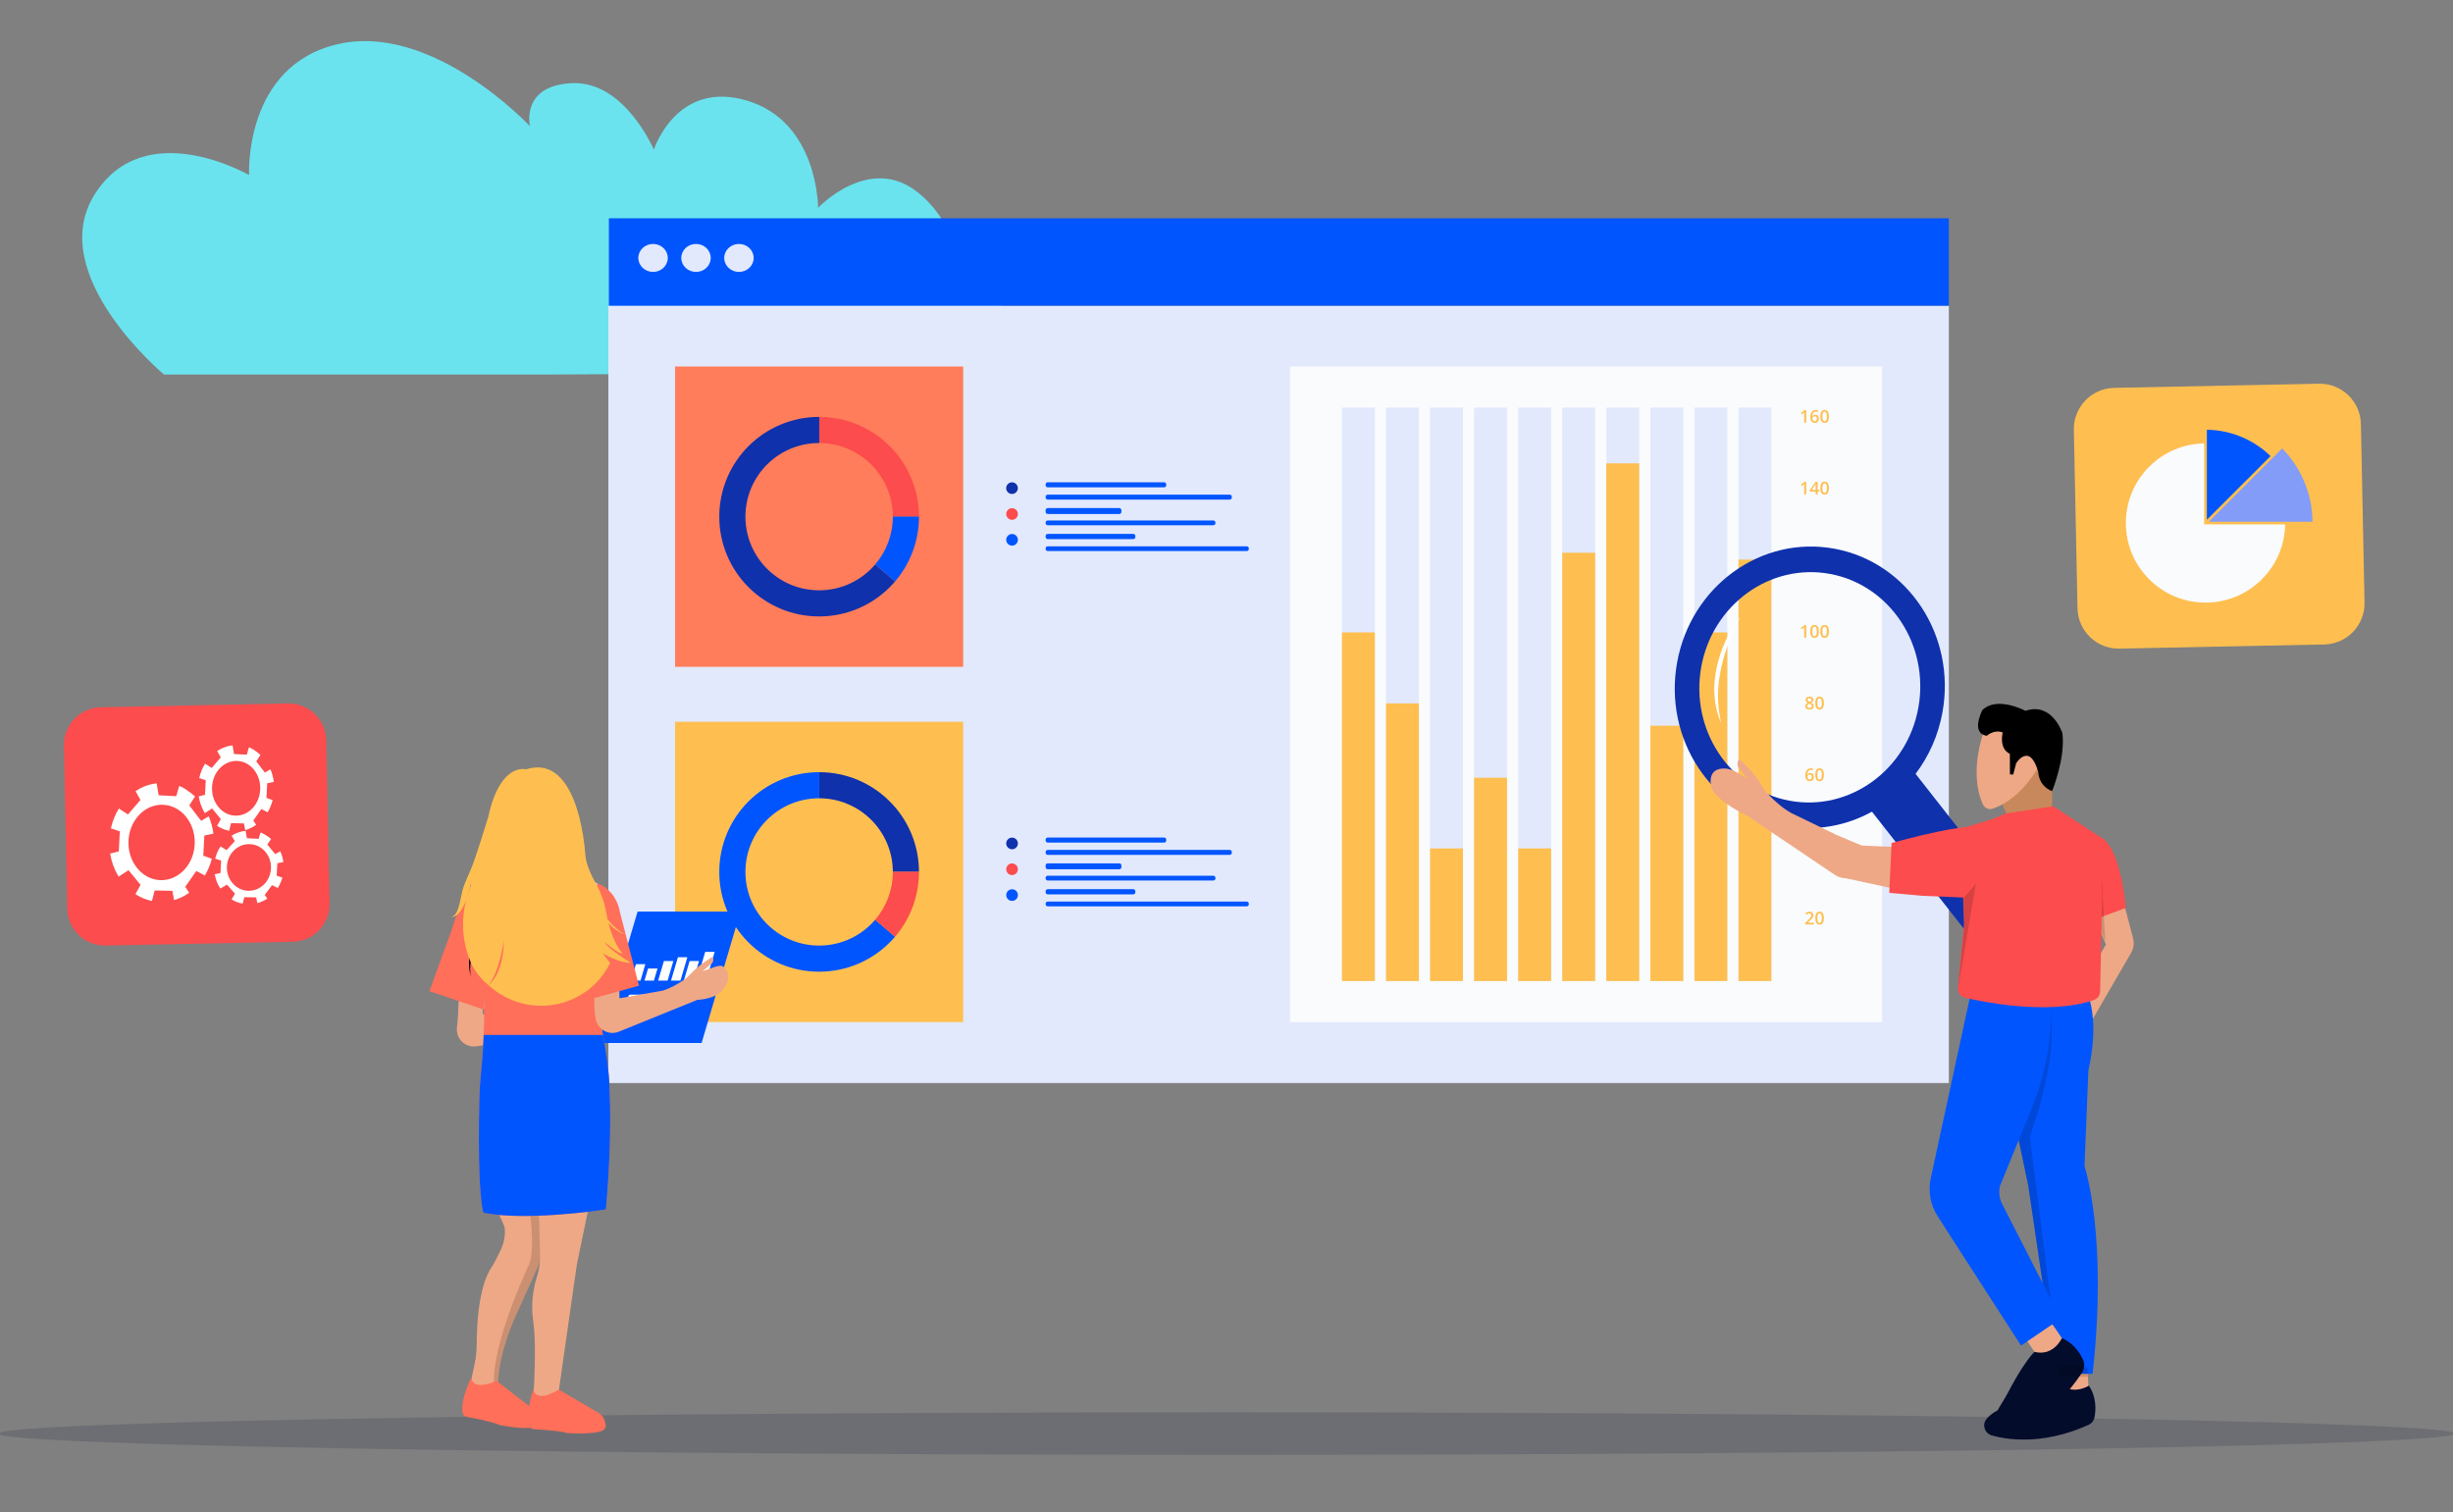 <svg xmlns="http://www.w3.org/2000/svg" width="537" height="331" viewBox="0 0 537 331" fill="none"><rect x="0" y="0" width="537" height="331" fill="#808080" stroke="none"/><g clip-path="url(#clip0_430_2)"><path d="M118.559 82H35.916C35.916 82 9.703 60.165 20.691 42.61C31.679 25.055 54.526 38.329 54.526 38.329C54.526 38.329 53.293 14.353 74.057 9.643C94.824 4.934 116.013 27.625 116.013 27.625C116.013 27.625 113.895 18.634 125.337 18.205C136.78 17.776 143.139 32.761 143.139 32.761C143.139 32.761 148.083 17.346 163.624 22.056C179.164 26.766 179.087 45.498 179.087 45.498C179.087 45.498 190.283 33.628 200.879 42.081C211.522 50.573 210.102 63.938 210.102 63.938C210.102 63.938 218.898 62.302 220.698 70.008C223.206 80.737 209.294 81.518 208.091 81.518C205.81 81.521 118.559 82 118.559 82Z" fill="#6AE3EF"></path><path opacity="0.15" d="M537.335 313.839C537.335 316.409 416.974 318.493 268.5 318.493C184.726 318.493 109.902 317.83 60.598 316.79C49.242 316.55 39.241 316.291 30.796 316.015C25.234 315.834 20.347 315.644 16.192 315.448C5.503 314.948 -0.335 314.406 -0.335 313.839C-0.335 313.118 9.141 312.435 26.053 311.826C32.979 311.576 41.151 311.339 50.431 311.118C99.258 309.947 178.743 309.185 268.5 309.185C347.453 309.185 418.456 309.774 467.64 310.713C510.946 311.539 537.335 312.636 537.335 313.839Z" fill="#040C2B"></path><path d="M426.635 66.89H133.185V237.099H426.635V66.89Z" fill="#E2E9FD"></path><path d="M426.631 47.79H133.293V66.932H426.631V47.79Z" fill="#0055FF"></path><path d="M142.964 59.53C144.744 59.53 146.187 58.159 146.187 56.468C146.187 54.776 144.744 53.405 142.964 53.405C141.183 53.405 139.74 54.776 139.74 56.468C139.74 58.159 141.183 59.53 142.964 59.53Z" fill="#E2E9FD"></path><path d="M152.366 59.53C154.146 59.53 155.589 58.159 155.589 56.468C155.589 54.776 154.146 53.405 152.366 53.405C150.585 53.405 149.142 54.776 149.142 56.468C149.142 58.159 150.585 59.53 152.366 59.53Z" fill="#E2E9FD"></path><path d="M161.767 59.53C163.548 59.53 164.991 58.159 164.991 56.468C164.991 54.776 163.548 53.405 161.767 53.405C159.987 53.405 158.544 54.776 158.544 56.468C158.544 58.159 159.987 59.53 161.767 59.53Z" fill="#E2E9FD"></path><path d="M412.035 80.231H282.408V223.758H412.035V80.231Z" fill="#F9FBFD"></path><path d="M300.978 89.222H293.776V214.767H300.978V89.222Z" fill="#E2E9FD"></path><path d="M310.623 89.222H303.421V214.767H310.623V89.222Z" fill="#E2E9FD"></path><path d="M320.268 89.222H313.066V214.767H320.268V89.222Z" fill="#E2E9FD"></path><path d="M329.913 89.222H322.711V214.767H329.913V89.222Z" fill="#E2E9FD"></path><path d="M339.558 89.222H332.356V214.767H339.558V89.222Z" fill="#E2E9FD"></path><path d="M349.203 89.222H342.001V214.767H349.203V89.222Z" fill="#E2E9FD"></path><path d="M358.848 89.222H351.646V214.767H358.848V89.222Z" fill="#E2E9FD"></path><path d="M368.493 89.222H361.292V214.767H368.493V89.222Z" fill="#E2E9FD"></path><path d="M378.138 89.222H370.937V214.767H378.138V89.222Z" fill="#E2E9FD"></path><path d="M387.783 89.222H380.582V214.767H387.783V89.222Z" fill="#E2E9FD"></path><path d="M300.978 138.442H293.776V214.767H300.978V138.442Z" fill="#FEBF50"></path><path d="M310.623 153.99H303.421V214.767H310.623V153.99Z" fill="#FEBF50"></path><path d="M320.268 185.73H313.066V214.767H320.268V185.73Z" fill="#FEBF50"></path><path d="M329.913 170.26H322.711V214.767H329.913V170.26Z" fill="#FEBF50"></path><path d="M339.558 185.73H332.356V214.767H339.558V185.73Z" fill="#FEBF50"></path><path d="M349.203 121.008H342.001V214.767H349.203V121.008Z" fill="#FEBF50"></path><path d="M358.848 101.434H351.646V214.767H358.848V101.434Z" fill="#FEBF50"></path><path d="M368.493 158.873H361.292V214.767H368.493V158.873Z" fill="#FEBF50"></path><path d="M378.138 138.442H370.937V214.767H378.138V138.442Z" fill="#FEBF50"></path><path d="M387.783 122.508H380.582V214.767H387.783V122.508Z" fill="#FEBF50"></path><path d="M397.073 202.382H395.207V202.047L395.917 201.334C396.126 201.119 396.265 200.967 396.334 200.877C396.403 200.788 396.452 200.703 396.484 200.624C396.515 200.545 396.531 200.46 396.531 200.37C396.531 200.246 396.493 200.148 396.419 200.076C396.344 200.005 396.241 199.969 396.109 199.969C396.003 199.969 395.901 199.988 395.803 200.027C395.704 200.066 395.59 200.137 395.461 200.238L395.222 199.946C395.375 199.817 395.524 199.725 395.668 199.672C395.812 199.618 395.966 199.591 396.13 199.591C396.386 199.591 396.591 199.658 396.746 199.791C396.9 199.925 396.977 200.104 396.977 200.33C396.977 200.455 396.955 200.573 396.91 200.684C396.866 200.796 396.797 200.911 396.705 201.03C396.613 201.148 396.459 201.309 396.244 201.511L395.766 201.974V201.992H397.073L397.073 202.382Z" fill="#FEBF50"></path><path d="M399.275 201.006C399.275 201.484 399.198 201.839 399.045 202.071C398.891 202.304 398.656 202.42 398.339 202.42C398.033 202.42 397.8 202.3 397.642 202.06C397.484 201.821 397.405 201.469 397.405 201.006C397.405 200.52 397.482 200.163 397.635 199.932C397.789 199.702 398.024 199.587 398.339 199.587C398.647 199.587 398.88 199.707 399.038 199.948C399.196 200.189 399.275 200.542 399.275 201.006ZM397.853 201.006C397.853 201.381 397.892 201.649 397.969 201.81C398.046 201.97 398.17 202.051 398.339 202.051C398.509 202.051 398.633 201.969 398.711 201.806C398.79 201.643 398.829 201.376 398.829 201.006C398.829 200.637 398.79 200.37 398.711 200.205C398.633 200.04 398.509 199.958 398.339 199.958C398.17 199.958 398.046 200.039 397.969 200.201C397.892 200.362 397.853 200.631 397.853 201.006Z" fill="#FEBF50"></path><path d="M397.172 186.077H396.801V186.677H396.369V186.077H395.111V185.736L396.369 183.918H396.801V185.71H397.172V186.077ZM396.369 185.71V185.019C396.369 184.773 396.375 184.571 396.388 184.415H396.373C396.338 184.497 396.282 184.598 396.207 184.716L395.523 185.71H396.369Z" fill="#FEBF50"></path><path d="M399.276 185.301C399.276 185.779 399.199 186.134 399.045 186.366C398.891 186.599 398.656 186.715 398.34 186.715C398.033 186.715 397.801 186.595 397.643 186.355C397.484 186.115 397.405 185.764 397.405 185.301C397.405 184.815 397.482 184.458 397.636 184.227C397.79 183.997 398.024 183.882 398.34 183.882C398.647 183.882 398.88 184.002 399.038 184.243C399.197 184.484 399.276 184.837 399.276 185.301ZM397.854 185.301C397.854 185.676 397.892 185.944 397.969 186.105C398.047 186.265 398.17 186.346 398.34 186.346C398.509 186.346 398.633 186.264 398.712 186.101C398.79 185.938 398.829 185.671 398.829 185.301C398.829 184.932 398.79 184.665 398.712 184.5C398.633 184.335 398.509 184.253 398.34 184.253C398.17 184.253 398.047 184.334 397.969 184.495C397.892 184.657 397.854 184.926 397.854 185.301Z" fill="#FEBF50"></path><path d="M395.214 169.815C395.214 168.738 395.653 168.2 396.531 168.2C396.669 168.2 396.786 168.211 396.882 168.232V168.601C396.786 168.573 396.676 168.559 396.55 168.559C396.255 168.559 396.033 168.638 395.885 168.797C395.737 168.955 395.656 169.208 395.644 169.557H395.667C395.726 169.456 395.809 169.377 395.915 169.321C396.022 169.265 396.148 169.237 396.292 169.237C396.542 169.237 396.737 169.314 396.876 169.467C397.015 169.62 397.085 169.828 397.085 170.09C397.085 170.379 397.004 170.607 396.843 170.774C396.682 170.942 396.462 171.025 396.183 171.025C395.986 171.025 395.814 170.978 395.669 170.883C395.523 170.789 395.411 170.651 395.332 170.469C395.254 170.288 395.214 170.07 395.214 169.815ZM396.175 170.66C396.327 170.66 396.444 170.611 396.526 170.513C396.609 170.415 396.65 170.275 396.65 170.093C396.65 169.935 396.611 169.811 396.534 169.721C396.457 169.63 396.341 169.585 396.186 169.585C396.091 169.585 396.003 169.606 395.923 169.646C395.842 169.687 395.779 169.743 395.732 169.814C395.686 169.885 395.663 169.957 395.663 170.031C395.663 170.208 395.711 170.357 395.807 170.478C395.903 170.6 396.026 170.66 396.175 170.66Z" fill="#FEBF50"></path><path d="M399.276 169.612C399.276 170.09 399.199 170.445 399.045 170.677C398.891 170.909 398.656 171.025 398.34 171.025C398.033 171.025 397.801 170.905 397.643 170.666C397.484 170.426 397.405 170.075 397.405 169.612C397.405 169.126 397.482 168.768 397.636 168.538C397.79 168.308 398.024 168.193 398.34 168.193C398.647 168.193 398.88 168.313 399.038 168.554C399.197 168.795 399.276 169.147 399.276 169.612ZM397.854 169.612C397.854 169.987 397.892 170.255 397.969 170.415C398.047 170.576 398.17 170.656 398.34 170.656C398.509 170.656 398.633 170.575 398.712 170.412C398.79 170.249 398.829 169.982 398.829 169.612C398.829 169.243 398.79 168.976 398.712 168.811C398.633 168.646 398.509 168.563 398.34 168.563C398.17 168.563 398.047 168.644 397.969 168.806C397.892 168.968 397.854 169.236 397.854 169.612Z" fill="#FEBF50"></path><path d="M396.137 152.511C396.399 152.511 396.605 152.571 396.757 152.69C396.909 152.81 396.985 152.971 396.985 153.171C396.985 153.454 396.816 153.678 396.476 153.845C396.692 153.953 396.846 154.067 396.937 154.186C397.028 154.305 397.074 154.438 397.074 154.585C397.074 154.812 396.99 154.994 396.823 155.131C396.656 155.267 396.43 155.336 396.145 155.336C395.846 155.336 395.614 155.272 395.45 155.144C395.285 155.016 395.203 154.835 395.203 154.6C395.203 154.447 395.246 154.309 395.332 154.187C395.418 154.064 395.559 153.955 395.755 153.86C395.587 153.76 395.467 153.654 395.395 153.542C395.324 153.43 395.288 153.305 395.288 153.165C395.288 152.966 395.366 152.807 395.523 152.688C395.68 152.57 395.885 152.511 396.137 152.511ZM395.627 154.585C395.627 154.716 395.673 154.817 395.764 154.889C395.856 154.961 395.98 154.997 396.137 154.997C396.299 154.997 396.425 154.96 396.515 154.885C396.605 154.811 396.65 154.709 396.65 154.581C396.65 154.48 396.608 154.387 396.525 154.303C396.442 154.219 396.317 154.141 396.148 154.069L396.094 154.045C395.928 154.118 395.809 154.198 395.736 154.285C395.663 154.372 395.627 154.472 395.627 154.585ZM396.134 152.851C396.008 152.851 395.907 152.883 395.83 152.945C395.754 153.007 395.715 153.091 395.715 153.198C395.715 153.263 395.729 153.321 395.757 153.373C395.784 153.424 395.825 153.471 395.877 153.513C395.93 153.555 396.019 153.606 396.145 153.665C396.296 153.598 396.402 153.528 396.464 153.455C396.526 153.381 396.557 153.296 396.557 153.198C396.557 153.091 396.519 153.007 396.442 152.945C396.364 152.883 396.262 152.851 396.134 152.851Z" fill="#FEBF50"></path><path d="M399.276 153.922C399.276 154.4 399.199 154.756 399.045 154.988C398.891 155.22 398.656 155.336 398.34 155.336C398.033 155.336 397.801 155.216 397.643 154.976C397.484 154.737 397.405 154.385 397.405 153.922C397.405 153.437 397.482 153.079 397.636 152.849C397.79 152.618 398.024 152.503 398.34 152.503C398.647 152.503 398.88 152.624 399.038 152.865C399.197 153.106 399.276 153.458 399.276 153.922ZM397.854 153.922C397.854 154.298 397.892 154.565 397.969 154.726C398.047 154.887 398.17 154.967 398.34 154.967C398.509 154.967 398.633 154.885 398.712 154.722C398.79 154.559 398.829 154.293 398.829 153.922C398.829 153.553 398.79 153.287 398.712 153.121C398.633 152.957 398.509 152.874 398.34 152.874C398.17 152.874 398.047 152.955 397.969 153.117C397.892 153.279 397.854 153.547 397.854 153.922Z" fill="#FEBF50"></path><path d="M395.405 139.609H394.963V137.832C394.963 137.62 394.968 137.452 394.978 137.328C394.949 137.358 394.914 137.391 394.871 137.427C394.829 137.464 394.688 137.579 394.448 137.774L394.226 137.493L395.036 136.857H395.405L395.405 139.609Z" fill="#FEBF50"></path><path d="M398.175 138.233C398.175 138.711 398.098 139.066 397.944 139.299C397.79 139.531 397.555 139.647 397.239 139.647C396.932 139.647 396.7 139.527 396.542 139.287C396.383 139.048 396.304 138.696 396.304 138.233C396.304 137.748 396.381 137.39 396.535 137.159C396.689 136.929 396.923 136.814 397.238 136.814C397.546 136.814 397.779 136.934 397.937 137.175C398.096 137.416 398.175 137.769 398.175 138.233ZM396.753 138.233C396.753 138.608 396.791 138.876 396.868 139.037C396.946 139.197 397.069 139.278 397.238 139.278C397.408 139.278 397.532 139.196 397.611 139.033C397.689 138.87 397.728 138.603 397.728 138.233C397.728 137.864 397.689 137.597 397.611 137.432C397.532 137.267 397.408 137.185 397.238 137.185C397.069 137.185 396.946 137.266 396.868 137.428C396.791 137.589 396.753 137.858 396.753 138.233Z" fill="#FEBF50"></path><path d="M400.377 138.233C400.377 138.711 400.3 139.066 400.146 139.299C399.992 139.531 399.757 139.647 399.441 139.647C399.134 139.647 398.902 139.527 398.744 139.287C398.585 139.048 398.506 138.696 398.506 138.233C398.506 137.748 398.583 137.39 398.737 137.159C398.891 136.929 399.125 136.814 399.441 136.814C399.748 136.814 399.981 136.934 400.14 137.175C400.298 137.416 400.377 137.769 400.377 138.233ZM398.955 138.233C398.955 138.608 398.993 138.876 399.071 139.037C399.148 139.197 399.271 139.278 399.441 139.278C399.61 139.278 399.734 139.196 399.813 139.033C399.891 138.87 399.93 138.603 399.93 138.233C399.93 137.864 399.891 137.597 399.813 137.432C399.734 137.267 399.61 137.185 399.441 137.185C399.271 137.185 399.148 137.266 399.071 137.428C398.993 137.589 398.955 137.858 398.955 138.233Z" fill="#FEBF50"></path><path d="M395.405 123.92H394.963V122.143C394.963 121.931 394.968 121.763 394.978 121.638C394.949 121.668 394.914 121.702 394.871 121.738C394.829 121.774 394.688 121.89 394.448 122.084L394.226 121.804L395.036 121.168H395.405L395.405 123.92Z" fill="#FEBF50"></path><path d="M398.174 123.92H396.308V123.585L397.018 122.871C397.227 122.657 397.366 122.505 397.435 122.415C397.504 122.325 397.553 122.241 397.585 122.162C397.616 122.082 397.632 121.998 397.632 121.907C397.632 121.783 397.595 121.685 397.52 121.614C397.445 121.542 397.342 121.506 397.21 121.506C397.104 121.506 397.002 121.526 396.904 121.565C396.805 121.604 396.691 121.674 396.562 121.776L396.323 121.484C396.476 121.355 396.625 121.263 396.769 121.209C396.914 121.155 397.067 121.128 397.231 121.128C397.487 121.128 397.692 121.195 397.847 121.329C398.001 121.462 398.078 121.642 398.078 121.868C398.078 121.992 398.056 122.11 398.012 122.222C397.967 122.333 397.899 122.449 397.806 122.567C397.714 122.686 397.56 122.846 397.346 123.048L396.867 123.511V123.53H398.174L398.174 123.92Z" fill="#FEBF50"></path><path d="M400.377 122.544C400.377 123.022 400.3 123.377 400.146 123.609C399.992 123.841 399.757 123.957 399.441 123.957C399.134 123.957 398.902 123.838 398.744 123.598C398.585 123.358 398.506 123.007 398.506 122.544C398.506 122.058 398.583 121.7 398.737 121.47C398.891 121.24 399.125 121.125 399.441 121.125C399.748 121.125 399.981 121.245 400.14 121.486C400.298 121.727 400.377 122.08 400.377 122.544ZM398.955 122.544C398.955 122.919 398.993 123.187 399.071 123.348C399.148 123.508 399.271 123.588 399.441 123.588C399.61 123.588 399.734 123.507 399.813 123.344C399.891 123.181 399.93 122.914 399.93 122.544C399.93 122.175 399.891 121.908 399.813 121.743C399.734 121.578 399.61 121.495 399.441 121.495C399.271 121.495 399.148 121.576 399.071 121.738C398.993 121.9 398.955 122.169 398.955 122.544Z" fill="#FEBF50"></path><path d="M395.405 108.231H394.963V106.454C394.963 106.242 394.968 106.073 394.978 105.949C394.949 105.979 394.914 106.012 394.871 106.049C394.829 106.085 394.688 106.201 394.448 106.395L394.226 106.115L395.036 105.479H395.405L395.405 108.231Z" fill="#FEBF50"></path><path d="M398.273 107.63H397.902V108.231H397.47V107.63H396.212V107.29L397.47 105.471H397.902V107.263H398.273V107.63ZM397.47 107.263V106.572C397.47 106.326 397.476 106.125 397.489 105.968H397.474C397.439 106.051 397.383 106.151 397.308 106.269L396.624 107.263H397.47Z" fill="#FEBF50"></path><path d="M400.377 106.854C400.377 107.333 400.3 107.688 400.146 107.92C399.992 108.152 399.757 108.268 399.441 108.268C399.134 108.268 398.902 108.148 398.744 107.909C398.586 107.669 398.506 107.317 398.506 106.854C398.506 106.369 398.583 106.011 398.737 105.781C398.891 105.55 399.125 105.435 399.441 105.435C399.748 105.435 399.981 105.556 400.14 105.797C400.298 106.038 400.377 106.39 400.377 106.854ZM398.955 106.854C398.955 107.23 398.993 107.498 399.071 107.658C399.148 107.819 399.271 107.899 399.441 107.899C399.61 107.899 399.734 107.818 399.813 107.655C399.891 107.491 399.93 107.225 399.93 106.854C399.93 106.486 399.891 106.219 399.813 106.054C399.734 105.889 399.61 105.806 399.441 105.806C399.271 105.806 399.148 105.887 399.071 106.049C398.993 106.211 398.955 106.479 398.955 106.854Z" fill="#FEBF50"></path><path d="M395.405 92.541H394.963V90.764C394.963 90.552 394.968 90.384 394.978 90.26C394.949 90.29 394.914 90.323 394.871 90.36C394.829 90.396 394.688 90.511 394.448 90.706L394.226 90.425L395.036 89.789H395.405L395.405 92.541Z" fill="#FEBF50"></path><path d="M396.315 91.368C396.315 90.292 396.754 89.754 397.632 89.754C397.77 89.754 397.887 89.764 397.983 89.785V90.154C397.887 90.127 397.777 90.113 397.651 90.113C397.356 90.113 397.134 90.192 396.986 90.35C396.838 90.508 396.758 90.762 396.745 91.111H396.768C396.827 91.009 396.91 90.93 397.016 90.875C397.123 90.819 397.249 90.791 397.393 90.791C397.643 90.791 397.838 90.867 397.977 91.02C398.116 91.174 398.186 91.381 398.186 91.644C398.186 91.932 398.106 92.16 397.944 92.328C397.783 92.495 397.563 92.579 397.284 92.579C397.087 92.579 396.915 92.532 396.77 92.437C396.624 92.342 396.512 92.204 396.433 92.023C396.355 91.841 396.315 91.623 396.315 91.368ZM397.276 92.214C397.428 92.214 397.545 92.165 397.628 92.067C397.71 91.969 397.751 91.829 397.751 91.647C397.751 91.489 397.712 91.365 397.635 91.274C397.558 91.184 397.442 91.139 397.287 91.139C397.192 91.139 397.104 91.159 397.024 91.2C396.943 91.241 396.88 91.297 396.833 91.368C396.787 91.439 396.764 91.511 396.764 91.585C396.764 91.762 396.812 91.911 396.908 92.032C397.004 92.153 397.127 92.214 397.276 92.214Z" fill="#FEBF50"></path><path d="M400.377 91.165C400.377 91.643 400.3 91.999 400.146 92.231C399.992 92.463 399.757 92.579 399.441 92.579C399.134 92.579 398.902 92.459 398.744 92.219C398.586 91.98 398.506 91.628 398.506 91.165C398.506 90.68 398.583 90.322 398.737 90.091C398.891 89.861 399.125 89.746 399.441 89.746C399.748 89.746 399.981 89.867 400.14 90.108C400.298 90.349 400.377 90.701 400.377 91.165ZM398.955 91.165C398.955 91.54 398.993 91.808 399.071 91.969C399.148 92.13 399.271 92.21 399.441 92.21C399.61 92.21 399.734 92.128 399.813 91.965C399.891 91.802 399.93 91.535 399.93 91.165C399.93 90.796 399.891 90.529 399.813 90.364C399.734 90.199 399.61 90.117 399.441 90.117C399.271 90.117 399.148 90.198 399.071 90.36C398.993 90.522 398.955 90.79 398.955 91.165Z" fill="#FEBF50"></path><path d="M210.855 80.231H147.784V145.983H210.855V80.231Z" fill="#FF7D5A"></path><path d="M199.457 104.605C198.355 102.003 196.781 99.668 194.775 97.664C192.769 95.66 190.432 94.087 187.829 92.986C185.139 91.849 182.286 91.271 179.348 91.267V96.985C188.236 97 195.439 104.198 195.455 113.079H201.177C201.173 110.143 200.595 107.292 199.457 104.605Z" fill="#FC4C4D"></path><path d="M195.939 127.293C195.569 127.726 195.181 128.145 194.774 128.551C192.769 130.555 190.432 132.129 187.829 133.229C185.13 134.37 182.268 134.948 179.319 134.948C176.371 134.948 173.508 134.37 170.81 133.229C168.207 132.128 165.87 130.555 163.864 128.551C161.858 126.547 160.284 124.212 159.182 121.61C158.041 118.914 157.462 116.054 157.462 113.108C157.462 110.161 158.041 107.301 159.182 104.605C160.284 102.004 161.858 99.668 163.864 97.665C165.87 95.66 168.207 94.087 170.81 92.986C173.508 91.846 176.371 91.267 179.319 91.267H179.348V96.985H179.319C170.408 96.985 163.184 104.203 163.184 113.108C163.184 122.012 170.408 129.23 179.319 129.23C184.234 129.23 188.636 127.035 191.595 123.571L195.939 127.293Z" fill="#0F31AC"></path><path d="M201.176 113.079V113.107C201.176 116.053 200.598 118.914 199.456 121.61C198.578 123.685 197.398 125.591 195.939 127.293L191.595 123.571C194.002 120.755 195.455 117.101 195.455 113.107V113.079H201.176Z" fill="#0055FF"></path><path d="M254.85 106.688H229.361C229.109 106.688 228.905 106.484 228.905 106.233V106.032C228.905 105.78 229.109 105.577 229.361 105.577H254.85C255.101 105.577 255.305 105.781 255.305 106.032V106.233C255.306 106.484 255.101 106.688 254.85 106.688Z" fill="#0055FF"></path><path d="M269.208 109.37H229.361C229.109 109.37 228.905 109.167 228.905 108.915V108.745C228.905 108.494 229.109 108.29 229.361 108.29H269.208C269.46 108.29 269.664 108.494 269.664 108.745V108.915C269.664 109.167 269.46 109.37 269.208 109.37Z" fill="#0055FF"></path><path d="M245.039 112.523H229.361C229.109 112.523 228.905 112.32 228.905 112.068V111.685C228.905 111.433 229.109 111.23 229.361 111.23H245.039C245.291 111.23 245.495 111.434 245.495 111.685V112.068C245.495 112.32 245.291 112.523 245.039 112.523Z" fill="#0055FF"></path><path d="M265.622 114.985H229.361C229.109 114.985 228.905 114.781 228.905 114.53V114.398C228.905 114.147 229.109 113.943 229.361 113.943H265.622C265.874 113.943 266.078 114.147 266.078 114.398V114.53C266.078 114.781 265.874 114.985 265.622 114.985Z" fill="#0055FF"></path><path d="M248.089 118.023H229.361C229.109 118.023 228.905 117.819 228.905 117.567V117.338C228.905 117.086 229.109 116.882 229.361 116.882H248.089C248.341 116.882 248.545 117.086 248.545 117.338V117.567C248.545 117.819 248.341 118.023 248.089 118.023Z" fill="#0055FF"></path><path d="M272.932 120.638H229.361C229.109 120.638 228.905 120.434 228.905 120.183V120.051C228.905 119.8 229.109 119.596 229.361 119.596H272.932C273.183 119.596 273.387 119.8 273.387 120.051V120.183C273.387 120.434 273.183 120.638 272.932 120.638Z" fill="#0055FF"></path><path d="M222.788 107.161C222.95 106.475 222.526 105.787 221.839 105.624C221.153 105.461 220.464 105.886 220.302 106.572C220.139 107.258 220.563 107.945 221.25 108.108C221.936 108.271 222.625 107.847 222.788 107.161Z" fill="#0F31AC"></path><path d="M222.458 113.426C222.957 112.928 222.957 112.119 222.458 111.621C221.959 111.122 221.15 111.122 220.651 111.621C220.152 112.119 220.152 112.928 220.651 113.426C221.15 113.925 221.959 113.925 222.458 113.426Z" fill="#FC4C4D"></path><path d="M222.458 119.079C222.957 118.581 222.957 117.772 222.458 117.274C221.959 116.775 221.15 116.775 220.651 117.274C220.152 117.772 220.152 118.581 220.651 119.079C221.15 119.578 221.959 119.578 222.458 119.079Z" fill="#0055FF"></path><path d="M210.855 158.006H147.784V223.758H210.855V158.006Z" fill="#FEBF50"></path><path d="M199.457 182.379C198.355 179.778 196.781 177.443 194.775 175.439C192.769 173.434 190.432 171.861 187.829 170.76C185.139 169.623 182.286 169.046 179.348 169.042V174.759C188.236 174.774 195.439 181.972 195.455 190.853H201.177C201.173 187.917 200.595 185.067 199.457 182.379Z" fill="#0F31AC"></path><path d="M195.939 205.068C195.569 205.5 195.181 205.919 194.774 206.325C192.769 208.329 190.432 209.903 187.829 211.003C185.13 212.144 182.268 212.722 179.319 212.722C176.371 212.722 173.508 212.144 170.81 211.003C168.207 209.903 165.87 208.329 163.864 206.325C161.858 204.321 160.284 201.986 159.182 199.384C158.041 196.688 157.462 193.828 157.462 190.882C157.462 187.936 158.041 185.075 159.182 182.379C160.284 179.778 161.858 177.443 163.864 175.439C165.87 173.434 168.207 171.861 170.81 170.76C173.508 169.62 176.371 169.042 179.319 169.042H179.348V174.759H179.319C170.408 174.759 163.184 181.978 163.184 190.882C163.184 199.786 170.408 207.005 179.319 207.005C184.234 207.005 188.636 204.809 191.595 201.346L195.939 205.068Z" fill="#0055FF"></path><path d="M201.176 190.853V190.882C201.176 193.828 200.598 196.688 199.456 199.384C198.578 201.459 197.398 203.365 195.939 205.067L191.595 201.345C194.002 198.529 195.455 194.875 195.455 190.882V190.853H201.176Z" fill="#FC4C4D"></path><path d="M254.85 184.463H229.361C229.109 184.463 228.905 184.259 228.905 184.007V183.806C228.905 183.555 229.109 183.351 229.361 183.351H254.85C255.101 183.351 255.305 183.555 255.305 183.806V184.007C255.306 184.259 255.101 184.463 254.85 184.463Z" fill="#0055FF"></path><path d="M269.208 187.145H229.361C229.109 187.145 228.905 186.941 228.905 186.689V186.52C228.905 186.268 229.109 186.064 229.361 186.064H269.208C269.46 186.064 269.664 186.268 269.664 186.52V186.689C269.664 186.941 269.46 187.145 269.208 187.145Z" fill="#0055FF"></path><path d="M245.039 190.298H229.361C229.109 190.298 228.905 190.094 228.905 189.842V189.459C228.905 189.208 229.109 189.004 229.361 189.004H245.039C245.291 189.004 245.495 189.208 245.495 189.459V189.842C245.495 190.094 245.291 190.298 245.039 190.298Z" fill="#0055FF"></path><path d="M265.622 192.76H229.361C229.109 192.76 228.905 192.556 228.905 192.304V192.173C228.905 191.921 229.109 191.717 229.361 191.717H265.622C265.874 191.717 266.078 191.921 266.078 192.173V192.304C266.078 192.556 265.874 192.76 265.622 192.76Z" fill="#0055FF"></path><path d="M248.089 195.797H229.361C229.109 195.797 228.905 195.594 228.905 195.342V195.112C228.905 194.861 229.109 194.657 229.361 194.657H248.089C248.341 194.657 248.545 194.861 248.545 195.112V195.342C248.545 195.594 248.341 195.797 248.089 195.797Z" fill="#0055FF"></path><path d="M272.932 198.413H229.361C229.109 198.413 228.905 198.209 228.905 197.957V197.826C228.905 197.574 229.109 197.37 229.361 197.37H272.932C273.183 197.37 273.387 197.574 273.387 197.826V197.957C273.387 198.209 273.183 198.413 272.932 198.413Z" fill="#0055FF"></path><path d="M222.458 185.547C222.956 185.049 222.956 184.24 222.458 183.742C221.959 183.243 221.15 183.243 220.651 183.742C220.152 184.24 220.152 185.049 220.651 185.547C221.15 186.046 221.959 186.046 222.458 185.547Z" fill="#0F31AC"></path><path d="M222.458 191.2C222.956 190.701 222.956 189.893 222.458 189.395C221.959 188.896 221.15 188.896 220.651 189.395C220.152 189.893 220.152 190.701 220.651 191.2C221.15 191.699 221.959 191.699 222.458 191.2Z" fill="#FC4C4D"></path><path d="M221.558 197.227C222.264 197.227 222.836 196.656 222.836 195.951C222.836 195.246 222.264 194.674 221.558 194.674C220.853 194.674 220.281 195.246 220.281 195.951C220.281 196.656 220.853 197.227 221.558 197.227Z" fill="#0055FF"></path><path d="M153.593 228.328H131.076L139.575 199.568H162.093L153.593 228.328Z" fill="#0055FF"></path><path d="M152.423 218.379L137.775 218.361C137.62 218.361 137.53 218.243 137.573 218.097L137.598 218.012C137.641 217.866 137.802 217.748 137.957 217.748L152.605 217.766C152.76 217.766 152.85 217.884 152.807 218.03L152.782 218.115C152.738 218.261 152.578 218.379 152.423 218.379Z" fill="white"></path><path d="M149.299 219.514L137.437 219.5C137.282 219.5 137.192 219.382 137.235 219.236L137.26 219.151C137.304 219.005 137.464 218.887 137.619 218.887L149.481 218.901C149.636 218.901 149.727 219.02 149.683 219.166L149.658 219.251C149.615 219.396 149.454 219.515 149.299 219.514Z" fill="white"></path><path d="M140.22 214.667H138.155L139.217 211.073H141.282L140.22 214.667Z" fill="white"></path><path d="M143.156 214.667H141.09L141.87 212.028H143.936L143.156 214.667Z" fill="white"></path><path d="M146.143 214.667H144.078L145.344 210.383H147.409L146.143 214.667Z" fill="white"></path><path d="M148.965 214.667H146.899L148.409 209.561H150.474L148.965 214.667Z" fill="white"></path><path d="M151.768 214.667H149.703L150.969 210.383H153.034L151.768 214.667Z" fill="white"></path><path d="M154.589 214.667H152.524L154.381 208.382H156.447L154.589 214.667Z" fill="white"></path><path d="M125.393 191.578L124.105 197.771L120.328 197.855L113.319 198.012L110.501 194.714C110.932 194.249 111.246 193.316 111.475 192.148C111.678 191.111 111.814 189.888 111.904 188.642C112.166 184.985 112.031 181.121 112.031 181.121L121.851 184.258C122.173 188.923 125.393 191.578 125.393 191.578Z" fill="#C9885B"></path><path d="M111.226 174.204C111.226 174.204 107.043 186.819 116.685 189.882C117.1 190.014 117.547 190.007 117.96 189.869C119.736 189.272 124.268 186.831 123.944 177.502C123.944 177.502 119.839 163.024 111.226 174.204Z" fill="#EEA886"></path><path d="M119.708 260.458L119.672 261.3L119.296 270.081C119.176 272.896 118.516 275.661 117.353 278.227L112.916 288.016C109.638 295.441 108.947 300.754 109 304.06C109.009 304.621 108.872 305.143 108.627 305.595C107.985 306.781 106.601 307.484 105.168 307.142C103.744 306.801 102.782 305.531 102.782 304.124C102.782 303.906 102.805 303.686 102.853 303.464L103.868 298.764C104.195 297.252 104.359 295.71 104.367 294.163C104.425 283.498 106.48 279.064 107.606 277.431C108.344 276.361 108.835 275.156 109.432 274.002C110.541 271.859 110.585 270.02 110.509 269.1C110.481 268.749 110.392 268.406 110.248 268.085L108.374 263.911C107.663 262.328 108.387 260.469 109.983 259.785L115.375 257.471C117.479 256.568 119.806 258.171 119.708 260.458Z" fill="#EEA886"></path><path opacity="0.15" d="M119.672 261.3L119.296 270.081C119.176 272.896 118.516 275.661 117.353 278.227L112.916 288.016C109.638 295.441 108.947 300.754 109 304.061C109.009 304.621 108.872 305.143 108.627 305.595C105.827 298.031 115.653 277.158 115.653 277.158C117.504 273.94 115.653 262.599 115.653 262.599L119.672 261.3Z" fill="black"></path><path d="M129.981 258.98L126.278 276.836L122.012 306.676L117.405 309.345L116.458 309.893C116.458 309.893 117.703 296.066 116.73 289.244C116.491 287.564 116.432 285.863 116.599 284.175C116.736 282.797 116.993 281.205 117.471 279.747C118.003 278.124 118.274 276.426 118.231 274.718L117.959 264.164L117.827 258.98L129.981 258.98Z" fill="#EEA886"></path><path d="M116.78 304.17C116.78 304.17 115.037 308.912 115.821 311.982C115.953 312.5 116.41 312.868 116.943 312.894C118.624 312.976 122.51 313.214 124.304 313.737C124.304 313.737 129.495 314.116 131.793 313.242C132.335 313.036 132.67 312.485 132.596 311.91C132.481 311.005 132.021 309.597 130.333 308.911L122.335 304.212C122.335 304.212 117.443 307.349 116.78 304.17Z" fill="#FF6F59"></path><path d="M103.2 301.521C103.2 301.521 100.858 305.998 101.238 309.144C101.302 309.674 101.707 310.099 102.233 310.193C103.889 310.491 107.712 311.229 109.424 311.98C109.424 311.98 114.521 313.026 116.913 312.457C117.477 312.322 117.881 311.819 117.882 311.24C117.885 310.327 117.611 308.871 116.026 307.974L108.703 302.281C108.703 302.281 103.446 304.759 103.2 301.521Z" fill="#FF6F59"></path><path d="M130.763 193.358L130.74 193.97L130.335 205.167L130.236 207.934L129.853 218.488L106.928 220.808L106.001 220.901L105.94 220.908L105.996 219.319L106.155 214.822C106.236 214.065 106.292 213.319 106.326 212.586C106.49 209.062 106.146 205.843 105.604 203.1C104.881 199.437 103.804 196.622 103.115 195.056C103.207 194.984 103.257 194.956 103.257 194.956L104.658 194.475L105.746 194.102L111.467 192.14C111.47 192.143 111.473 192.145 111.475 192.148C114.854 195.182 117.681 195.817 119.885 195.442C123.456 194.835 125.393 191.577 125.393 191.577L128.824 192.72L129.82 193.052L129.981 193.106C130.098 193.137 130.212 193.171 130.325 193.207C130.475 193.254 130.621 193.304 130.763 193.358Z" fill="#D0D6F8"></path><path d="M112.835 208.468L112.031 208.71L111.306 206.699C107.764 196.404 104.657 194.476 104.657 194.476L105.745 194.102C110.72 199.582 112.353 206.699 112.353 206.699L112.835 208.468Z" fill="#262C84"></path><path d="M129.82 193.052V206.699H129.337L128.824 192.72L129.82 193.052Z" fill="#262C84"></path><path d="M101.325 202.195L100.278 221.659L105.671 222.866L105.913 209.996L101.325 202.195Z" fill="#EEA886"></path><path d="M130.181 225.257C128.093 226.892 122.594 226.7 122.594 226.7L104.183 229.059C103.003 229.211 101.905 228.793 101.132 228.04C100.372 227.302 99.926 226.241 100.026 225.077L100.157 223.541L100.222 222.772L100.327 221.543L100.877 221.588L102.682 221.737L106.646 222.064L115.789 222.818C117.525 222.756 119.424 222.214 120.634 221.804C121.289 221.582 121.918 221.283 122.494 220.899C123.664 220.121 125.083 219.509 126.209 219.09C127.336 218.672 128.17 218.448 128.17 218.448C128.369 219.013 128.105 219.637 127.559 219.886L125.292 220.923L127.694 220.735C128.507 220.672 129.327 220.837 130.037 221.237C132.694 222.738 130.181 225.257 130.181 225.257Z" fill="#EEA886"></path><path d="M132.659 264.534C132.646 264.673 132.54 264.786 132.402 264.806C130.322 265.112 114.957 267.265 106.009 265.53C105.896 265.508 105.807 265.424 105.776 265.314C105.569 264.56 104.858 261.157 104.834 249.83C104.828 247.333 104.855 244.452 104.929 241.129C104.935 240.828 104.943 240.522 104.951 240.214C104.989 238.574 105.096 236.936 105.267 235.305C105.439 233.672 105.667 231.129 105.823 227.944C105.844 227.498 105.865 227.039 105.883 226.567C105.952 224.829 105.997 222.927 106.001 220.902C106.003 220.381 106.001 219.854 105.996 219.32C105.985 218.066 105.956 216.769 105.907 215.44C105.889 214.929 105.868 214.413 105.843 213.892C105.842 213.863 105.844 213.832 105.852 213.802C105.871 213.726 105.919 213.562 106.009 213.318L106.367 205.924L129.242 205.18C129.28 205.163 129.32 205.155 129.361 205.157L129.799 205.16L130.196 205.166L130.335 205.167C130.416 205.168 130.489 205.202 130.543 205.253C130.597 205.307 130.631 205.38 130.633 205.46C130.665 206.575 130.762 210.978 130.626 219.852C130.624 219.876 130.627 219.901 130.633 219.925C130.714 220.267 131.357 223.021 132.008 226.567C132.616 229.883 133.231 233.893 133.398 237.274C133.414 237.599 133.427 237.919 133.433 238.231C133.439 238.474 133.442 238.711 133.442 238.943C133.442 238.95 133.442 238.955 133.443 238.96C133.464 239.276 134.056 248.78 132.659 264.534Z" fill="#FF6F59"></path><path d="M158.462 211.71C157.86 211.161 156.839 211.553 156.069 211.821L153.794 212.615L155.722 211.034C156.186 210.655 156.282 209.984 155.945 209.489C155.945 209.489 155.196 209.918 154.214 210.609C153.232 211.3 152.016 212.254 151.083 213.305C150.624 213.823 150.092 214.272 149.515 214.654C148.45 215.358 146.752 216.366 145.089 216.869L136.056 218.469L135.604 218.518L135.576 216.203L135.423 203.398L132.18 204.069L131.777 207.183L130.167 217.222L130.116 217.864L130.095 219.153L130.157 221.095C130.168 221.46 130.206 221.824 130.268 222.184L130.423 223.069C130.623 224.22 131.326 225.133 132.249 225.652C133.188 226.184 134.357 226.308 135.459 225.861L152.66 218.889C152.66 218.889 156.633 218.786 158.234 216.673C158.235 216.673 160.807 213.846 158.462 211.71Z" fill="#EEA886"></path><path d="M139.882 215.788L135.654 216.959L131.782 218.032L130.655 218.345L130.303 218.442L129.853 218.488L130.247 207.612L130.763 193.358C135.12 195.013 135.696 199.621 135.696 199.621L139.882 215.788Z" fill="#FF6F59"></path><path d="M106.155 214.822L105.94 220.908L105.672 220.935L94 216.994L98.91 203.481C100.692 197.319 102.59 195.47 103.115 195.056C104.427 198.039 107.144 205.553 106.155 214.822Z" fill="#FF6F59"></path><path d="M138.111 210.801C136.161 210.772 133.841 209.795 131.675 208.561C127.853 206.383 124.507 203.401 124.507 203.401C122.82 201.583 121.819 199.665 121.255 197.834C119.748 192.942 121.368 188.682 121.368 188.682C121.694 187.831 121.972 187.07 122.212 186.374V186.373C122.258 186.242 122.303 186.114 122.345 185.988C122.345 185.987 122.345 185.987 122.346 185.987C122.947 184.212 123.31 182.85 123.648 181.419C123.791 180.816 123.586 180.184 123.115 179.781L121.207 178.145C120.78 177.975 120.219 176.586 119.785 175.318C119.399 174.191 119.114 173.158 119.114 173.158C119.194 173.931 119.221 174.711 119.221 175.411C119.222 176.824 119.114 177.904 119.114 177.904L116.297 177.984C116.586 177.462 116.636 176.659 116.581 175.843C116.483 174.397 116.055 172.917 116.055 172.917C115.891 174.275 115.689 175.28 115.48 176.024C114.873 178.19 114.204 178.145 114.204 178.145C114.516 177.451 114.728 176.768 114.867 176.125C115.374 173.783 114.928 171.952 114.928 171.952L113.109 176.413L112.272 178.467C110.34 181.523 111.387 184.58 111.387 184.58C111.614 185.237 111.797 185.852 111.942 186.424C111.965 186.515 111.987 186.605 112.009 186.694C112.009 186.694 112.009 186.694 112.009 186.695C112.226 187.612 112.345 188.42 112.396 189.123C112.599 191.94 111.709 193.106 111.709 193.106C111.451 193.488 111.161 193.851 110.847 194.197L110.847 194.197C107.725 197.625 102.21 199.219 102.21 199.219C103.176 197.932 103.096 193.347 103.096 193.347C101.405 201.31 98.83 200.747 98.83 200.747C100.373 200.285 100.6 197.626 101.204 195.077C101.611 193.358 102.997 190.707 103.587 189.043C104.187 187.349 104.87 185.265 105.457 183.424C106.256 180.92 106.879 178.869 106.879 178.869C106.991 178.346 107.109 177.849 107.231 177.377C109.94 166.941 115.17 168.413 115.17 168.413C120.291 166.801 123.41 170.137 125.299 174.414C127.745 179.954 128.13 187.074 128.13 187.074C128.256 189.088 129.39 191.542 130.446 193.427C131.552 195.4 132.332 197.541 132.709 199.771C132.796 200.285 132.893 200.775 132.996 201.241C134.292 202.779 135.836 204.244 137.248 204.635C137.319 204.655 137.39 204.672 137.46 204.687C137.393 204.676 137.321 204.663 137.246 204.647C136.337 204.458 134.841 203.872 133.202 202.1C134.396 206.758 136.26 208.71 136.26 208.71C135.777 209.112 132.356 206.257 132.356 206.257C132.65 207.043 134.73 208.562 136.306 209.628C137.311 210.307 138.111 210.801 138.111 210.801Z" fill="#FEBF50"></path><path d="M138.072 204.733C138.124 204.731 138.151 204.728 138.151 204.728C138.125 204.731 138.098 204.731 138.072 204.733Z" fill="#FEBF50"></path><path d="M138.072 204.733C137.965 204.736 137.753 204.733 137.459 204.686C137.667 204.728 137.872 204.744 138.072 204.733Z" fill="#FEBF50"></path><path d="M106.356 202.235C106.356 202.235 101.929 209.393 103.136 213.897C103.136 213.897 100.882 208.348 106.356 202.235Z" fill="black"></path><path d="M126.479 201.43L125.433 185.907L123.984 175.612L119.209 170.419L110.541 171.67L105.953 188.642C105.953 188.642 97.904 198.776 103.136 210.841C103.136 210.841 104.228 213.484 106.932 215.681C109.359 212.8 110.323 205.795 110.323 205.795C110.185 213.527 106.94 215.675 106.932 215.681C107.043 215.771 107.15 215.862 107.254 215.953C115.476 223.136 128.23 220.903 133.345 211.26C133.418 211.122 133.491 210.982 133.563 210.841L126.479 201.43Z" fill="#FEBF50"></path><path d="M132.659 264.534C132.646 264.673 132.54 264.786 132.402 264.806C130.322 265.112 114.957 267.264 106.009 265.53C105.896 265.508 105.807 265.424 105.776 265.314C105.569 264.56 104.858 261.157 104.834 249.83C104.828 247.333 104.855 244.452 104.929 241.129C104.935 240.828 104.943 240.522 104.951 240.214C104.989 238.574 105.096 236.936 105.267 235.305C105.439 233.672 105.667 231.129 105.823 227.943C105.844 227.498 105.865 227.039 105.883 226.567H132.008C132.616 229.883 133.231 233.893 133.398 237.274C133.414 237.599 133.427 237.919 133.433 238.231C133.439 238.474 133.442 238.711 133.442 238.943C133.442 238.95 133.442 238.955 133.443 238.96C133.464 239.276 134.056 248.78 132.659 264.534Z" fill="#0055FF"></path><path d="M463.659 192.796L456.708 196.646L461.014 206.763L451.192 223.751C451.192 223.751 448.698 223.977 445.751 225.865C445.751 226.446 446.336 226.846 446.878 226.635L448.471 226.016C448.471 226.016 444.618 229.187 444.92 231.98C444.92 231.98 445.6 235.906 449.076 235.151C449.076 235.151 452.401 235.453 455.121 228.281L466.529 208.603C467.086 207.642 467.241 206.5 466.961 205.426L463.659 192.796Z" fill="#EEA886"></path><path d="M456.239 216.422L419.348 169.412C422.243 165.588 424.323 161.005 425.243 155.897C428.258 139.144 417.696 123.133 401.653 120.134C385.609 117.135 370.159 128.285 367.144 145.038C364.129 161.791 374.69 177.803 390.734 180.802C397.491 182.065 404.138 180.811 409.8 177.693L446.444 224.37C448.526 227.171 452.406 227.662 455.111 225.468C457.816 223.273 458.321 219.223 456.239 216.422ZM391.727 175.287C378.621 172.837 369.963 159.711 372.426 146.025C374.889 132.34 387.555 123.2 400.66 125.649C413.766 128.099 422.424 141.225 419.961 154.91C417.498 168.596 404.832 177.736 391.727 175.287Z" fill="#0F31AC"></path><path d="M380.948 135.077C380.474 135.978 380.03 136.885 379.621 137.808C379.205 138.726 378.827 139.659 378.472 140.597C377.765 142.474 377.176 144.389 376.768 146.339C376.556 147.313 376.395 148.296 376.287 149.285C376.219 149.778 376.197 150.275 376.151 150.771L376.122 151.517C376.105 151.766 376.108 152.014 376.108 152.263C376.082 154.259 376.34 156.252 376.779 158.241C375.948 156.381 375.466 154.346 375.337 152.288C375.29 151.774 375.295 151.258 375.286 150.741C375.301 150.226 375.311 149.709 375.36 149.195C375.392 148.68 375.468 148.17 375.53 147.657C375.616 147.149 375.696 146.639 375.808 146.136C376.231 144.118 376.906 142.162 377.762 140.3C378.19 139.369 378.675 138.465 379.196 137.586C379.729 136.714 380.293 135.859 380.948 135.077Z" fill="white"></path><path d="M457.345 307.342L450.678 307.595L450.486 302.522L450.444 301.396L450.34 298.656L457.008 299.415L457.092 301.396L457.166 303.125L457.345 307.342Z" fill="#EEA886"></path><path d="M458.534 310.217C458.822 308.637 458.984 305.821 457.283 303.346C457.283 303.346 453.568 305.775 450.617 302.605C450.617 302.605 447.868 303.007 440.932 306.914C440.155 307.352 439.356 307.753 438.542 308.119C437.422 308.623 435.664 309.557 434.785 310.772C433.88 312.025 434.517 313.795 436.001 314.228C438.846 315.058 446.84 316.601 457.186 311.947C457.893 311.629 458.394 310.98 458.534 310.217Z" fill="#040C2B"></path><path d="M458.105 300.763H450.087L444.01 259.525L435.416 218.749L434.98 216.685L453.713 216.167L456.332 216.094C456.332 216.094 460.046 221.66 457.177 234.394L456.332 255.309C456.332 255.309 461.481 270.489 458.105 300.763Z" fill="#0055FF"></path><path opacity="0.15" d="M450.983 300.763H450.087L444.01 259.525L435.416 218.749L442.741 217.096L449.045 217.478C449.045 226.766 449.905 229.026 446.658 241.72L444.365 248.878L450.983 300.763Z" fill="black"></path><path d="M453.749 296.434L452.784 297.083L448.215 300.158L446.754 297.989L445.378 295.946L443.825 293.639L443.662 293.397L443.216 292.737L443.69 292.513L449.285 289.873L449.304 289.902L451.374 292.944L453.749 296.434Z" fill="#EEA886"></path><path d="M455.777 300.518C449.533 310.015 441.924 312.933 439.264 313.698C437.962 314.073 436.633 313.156 436.544 311.805C436.441 310.228 437.524 308.263 438.25 307.138C438.752 306.36 439.216 305.558 439.645 304.74C442.03 300.197 443.74 297.842 444.642 296.752C445.126 296.168 445.378 295.946 445.378 295.946C449.579 297.002 451.374 292.944 451.374 292.944C453.407 293.788 454.701 295.33 455.491 296.677C455.687 297.01 455.851 297.331 455.988 297.628C456.422 298.563 456.344 299.657 455.777 300.518Z" fill="#040C2B"></path><path d="M451.121 288.662L449.89 289.502L449.304 289.902L443.824 293.639L443.65 293.758L442.442 294.582L426.404 269.719L424.17 266.229C422.595 263.77 422.058 260.788 422.675 257.935L431.44 217.442L433.121 217.379L448.983 216.788L449.046 218.444C449.36 226.739 447.896 235.006 444.752 242.689L437.847 259.56C437.499 260.896 437.654 262.314 438.283 263.545L446.186 279.007L451.121 288.662Z" fill="#0055FF"></path><path opacity="0.15" d="M457.092 301.396H450.444L450.34 298.656L457.008 299.415L457.092 301.396Z" fill="black"></path><path d="M449.238 169.369L449.223 177.463L440.067 180.447C440.067 180.447 438.057 173.573 435.519 172.964C432.981 172.356 435.536 172.765 435.536 172.765L446.654 161.029L449.238 169.369Z" fill="#C9885B"></path><path d="M434.728 158.917C434.728 158.917 430.651 168.549 434.082 176.079C434.46 176.908 435.37 177.324 436.218 177.044C438.585 176.264 443.427 173.735 447.505 165.648C447.505 165.648 440.209 153.612 434.728 158.917Z" fill="#EEA886"></path><path d="M446.199 168.954C446.199 168.954 446.174 171.996 449.231 173.199C449.231 173.199 452.202 165.965 451.486 160.488C451.486 160.488 449.266 153.616 443.409 155.613C443.409 155.613 437.211 152.297 433.978 155.444C433.978 155.444 431.298 160.51 434.94 161.076C434.94 161.076 436.549 159.601 438.428 160.357C438.428 160.357 437.497 163.827 439.986 165.034L440.007 169.518L440.714 169.576L441.37 167.087C441.37 167.087 444.279 162.374 446.199 168.954Z" fill="black"></path><path d="M459.107 183.023C459.107 183.023 463.735 182.905 465.397 198.76L457.388 201.705C457.388 201.705 451.23 184.048 459.107 183.023Z" fill="#FC4C4D"></path><path opacity="0.15" d="M460.884 206.138L458.757 201.14L457.483 201.609C457.483 201.609 455.379 195.575 455.204 190.358L460.132 193.069L460.223 194.656L460.559 200.478L460.884 206.138Z" fill="black"></path><path d="M449.489 176.512L451.609 177.898L451.963 178.129L459.503 183.056L460.076 193.931L460.179 195.894C460.182 195.943 460.183 195.992 460.182 196.04L459.776 216.12L459.757 217.041C459.741 217.882 459.206 218.627 458.412 218.905C453.18 220.741 446.581 220.742 440.909 220.188H440.904V220.187C436.319 219.74 432.34 218.93 430.178 218.435C429.187 218.208 428.519 217.281 428.617 216.27L429.947 202.516C429.955 202.428 429.958 202.34 429.955 202.253L429.301 182.919C429.288 182.546 430.09 181.22 430.432 181.073L436.373 179.242L436.635 179.128L439.011 178.104L449.489 176.512Z" fill="#FC4C4D"></path><path opacity="0.15" d="M430.043 202.42C430.05 202.333 430.053 202.245 430.05 202.158L429.743 193.069L432.746 192.252L428.737 215.922L430.043 202.42Z" fill="black"></path><path d="M404.243 192.304L404.431 191.892L405.48 189.594L407.529 185.104L409.344 185.184L412.519 185.324L428.522 186.027L416.912 195.049L404.243 192.304Z" fill="#EEA886"></path><path d="M401.98 182.754L392.172 178.006C390.269 176.962 388.452 175.291 387.332 174.155C386.725 173.539 386.191 172.853 385.764 172.101C384.895 170.575 383.654 169.095 382.632 167.995C381.609 166.896 380.804 166.178 380.804 166.178C380.264 166.697 380.208 167.542 380.678 168.126L382.627 170.557L380.05 168.999C379.178 168.472 378.17 168.196 377.152 168.245C373.342 168.429 374.732 172.652 374.732 172.652C376.144 175.649 382.392 178.522 382.392 178.522L401.623 191.488C402.855 192.319 404.316 192.469 405.603 192.062C406.866 191.665 407.961 190.73 408.503 189.375L408.184 185.369L401.98 182.754Z" fill="#EEA886"></path><path d="M429.918 196.492L420.787 196.107L413.585 195.464L414.1 184.542C425.031 181.586 430.996 180.727 432.104 181.072C432.503 181.198 433.336 182.031 433.336 182.031C435.388 186.109 434.751 191.025 431.726 194.446L429.918 196.492Z" fill="#FC4C4D"></path><path d="M64.079 206.165L23.131 206.998C18.584 207.091 14.822 203.482 14.729 198.938L14.002 163.23C13.909 158.686 17.521 154.927 22.069 154.835L63.016 154.002C67.564 153.909 71.326 157.518 71.418 162.062L72.146 197.77C72.238 202.314 68.627 206.073 64.079 206.165Z" fill="#FC4C4D"></path><path d="M60.717 188.979L60.573 191.649L60.569 191.702L60.583 191.706L61.809 192.125C61.589 192.926 61.255 193.676 60.827 194.352C60.82 194.365 60.812 194.377 60.804 194.389L60.332 194.158L59.555 193.777L57.95 195.919L58.52 196.726C57.851 197.17 57.114 197.507 56.329 197.716L56.074 196.46L53.497 196.408L53.108 197.831C52.243 197.667 51.431 197.348 50.697 196.903L51.445 195.643L49.688 193.655L48.256 194.519L48.243 194.527C48.209 194.475 48.176 194.423 48.143 194.37C47.588 193.485 47.195 192.476 47.008 191.393L48.269 191.113L48.412 188.389L47.11 187.983C47.34 187.006 47.737 186.1 48.267 185.301L49.603 186.099L51.408 184.144L50.693 182.941C51.615 182.373 52.657 182.003 53.767 181.886L54.052 183.505L56.626 183.634L57.031 182.292C57.263 182.196 58.669 183.079 59.351 183.674L58.522 184.886L60.246 186.982L61.356 186.37C61.69 187.099 61.922 187.89 62.034 188.722L60.717 188.979ZM54.611 184.796C53.651 184.777 52.727 185.053 51.933 185.586C51.661 185.768 51.404 185.981 51.166 186.223C50.233 187.169 49.703 188.441 49.672 189.806C49.642 191.17 50.116 192.463 51.006 193.446C51.896 194.429 53.096 194.984 54.385 195.01C55.674 195.036 56.898 194.529 57.831 193.583C58.764 192.637 59.294 191.364 59.324 190C59.354 188.636 58.881 187.344 57.991 186.36C57.9 186.26 57.806 186.164 57.709 186.073C56.855 185.27 55.769 184.82 54.611 184.796Z" fill="white"></path><path d="M58.496 171.478L58.333 174.61L58.33 174.673L58.344 174.678L59.684 175.167C59.442 176.107 59.076 176.988 58.607 177.782C58.599 177.797 58.59 177.811 58.582 177.826L58.066 177.555L57.217 177.11L55.459 179.626L56.08 180.571C55.348 181.093 54.541 181.49 53.682 181.737L53.405 180.263L50.588 180.206L50.16 181.877C49.215 181.685 48.327 181.312 47.525 180.791L48.346 179.312L46.428 176.983L44.861 177.999L44.847 178.008C44.81 177.947 44.773 177.886 44.737 177.824C44.132 176.786 43.704 175.603 43.502 174.333L44.881 174.002L45.042 170.806L43.619 170.332C43.872 169.186 44.308 168.123 44.889 167.184L46.349 168.118L48.326 165.821L47.546 164.411C48.555 163.743 49.696 163.308 50.909 163.169L51.218 165.068L54.032 165.214L54.478 163.639C54.732 163.526 56.267 164.56 57.013 165.257L56.104 166.68L57.985 169.136L59.2 168.417C59.564 169.272 59.816 170.199 59.937 171.175L58.496 171.478ZM51.826 166.581C50.777 166.56 49.766 166.885 48.897 167.512C48.599 167.726 48.317 167.976 48.056 168.26C47.035 169.372 46.453 170.866 46.417 172.466C46.382 174.067 46.897 175.583 47.869 176.734C48.84 177.886 50.152 178.536 51.561 178.565C52.971 178.593 54.31 177.997 55.331 176.885C56.353 175.773 56.935 174.279 56.971 172.679C57.006 171.078 56.49 169.563 55.519 168.411C55.42 168.293 55.317 168.181 55.211 168.074C54.279 167.133 53.092 166.606 51.826 166.581Z" fill="white"></path><path d="M44.731 182.922L44.507 187.236L44.502 187.322L44.523 187.329L46.364 188.003C46.032 189.298 45.528 190.509 44.883 191.604C44.872 191.624 44.86 191.644 44.849 191.663L44.14 191.292L42.972 190.678L40.555 194.142L41.409 195.444C40.402 196.163 39.292 196.71 38.112 197.049L37.731 195.02L33.857 194.942L33.269 197.242C31.969 196.978 30.748 196.465 29.646 195.747L30.774 193.711L28.138 190.504L25.982 191.903L25.963 191.915C25.912 191.831 25.862 191.747 25.813 191.662C24.98 190.233 24.392 188.604 24.113 186.855L26.01 186.399L26.232 181.998L24.275 181.345C24.623 179.766 25.222 178.303 26.021 177.01L28.029 178.296L30.747 175.133L29.675 173.192C31.062 172.272 32.631 171.672 34.3 171.481L34.724 174.096L38.593 174.297L39.206 172.129C39.556 171.973 41.667 173.397 42.691 174.356L41.442 176.316L44.029 179.698L45.698 178.708C46.199 179.885 46.547 181.162 46.713 182.505L44.731 182.922ZM35.56 176.179C34.117 176.15 32.728 176.598 31.532 177.461C31.122 177.756 30.735 178.101 30.377 178.492C28.972 180.023 28.171 182.08 28.122 184.284C28.074 186.488 28.782 188.575 30.118 190.161C31.454 191.747 33.258 192.642 35.195 192.681C37.133 192.72 38.974 191.899 40.379 190.368C41.784 188.837 42.585 186.78 42.633 184.576C42.682 182.373 41.973 180.285 40.637 178.699C40.501 178.537 40.36 178.383 40.215 178.236C38.932 176.94 37.301 176.215 35.56 176.179Z" fill="white"></path><path d="M508.803 141.087L463.993 141.998C459.016 142.099 454.899 138.15 454.798 133.177L454.002 94.101C453.901 89.128 457.853 85.014 462.83 84.913L507.64 84.002C512.617 83.901 516.733 87.85 516.835 92.823L517.631 131.899C517.732 136.872 513.78 140.985 508.803 141.087Z" fill="#FEBF50"></path><path d="M483.545 114.212L499.606 98.163C501.652 100.259 503.267 102.687 504.408 105.382C505.594 108.184 506.213 111.153 506.249 114.212H483.545Z" fill="#829CF8"></path><path d="M483.121 94.081C485.772 94.118 488.346 94.657 490.775 95.684C493.12 96.675 495.235 98.078 497.064 99.856L483.121 113.788V94.081Z" fill="#0055FF"></path><path d="M482.822 131.92C478.164 131.92 473.785 130.107 470.491 126.816C467.198 123.526 465.384 119.15 465.384 114.496C465.384 109.842 467.198 105.466 470.491 102.175C473.714 98.955 477.976 97.15 482.522 97.075V114.81H500.256C500.176 119.349 498.368 123.604 495.147 126.821C491.854 130.109 487.477 131.92 482.822 131.92Z" fill="#F9FBFD"></path></g><defs><clipPath id="clip0_430_2"><rect width="537" height="331" fill="white"></rect></clipPath></defs></svg>